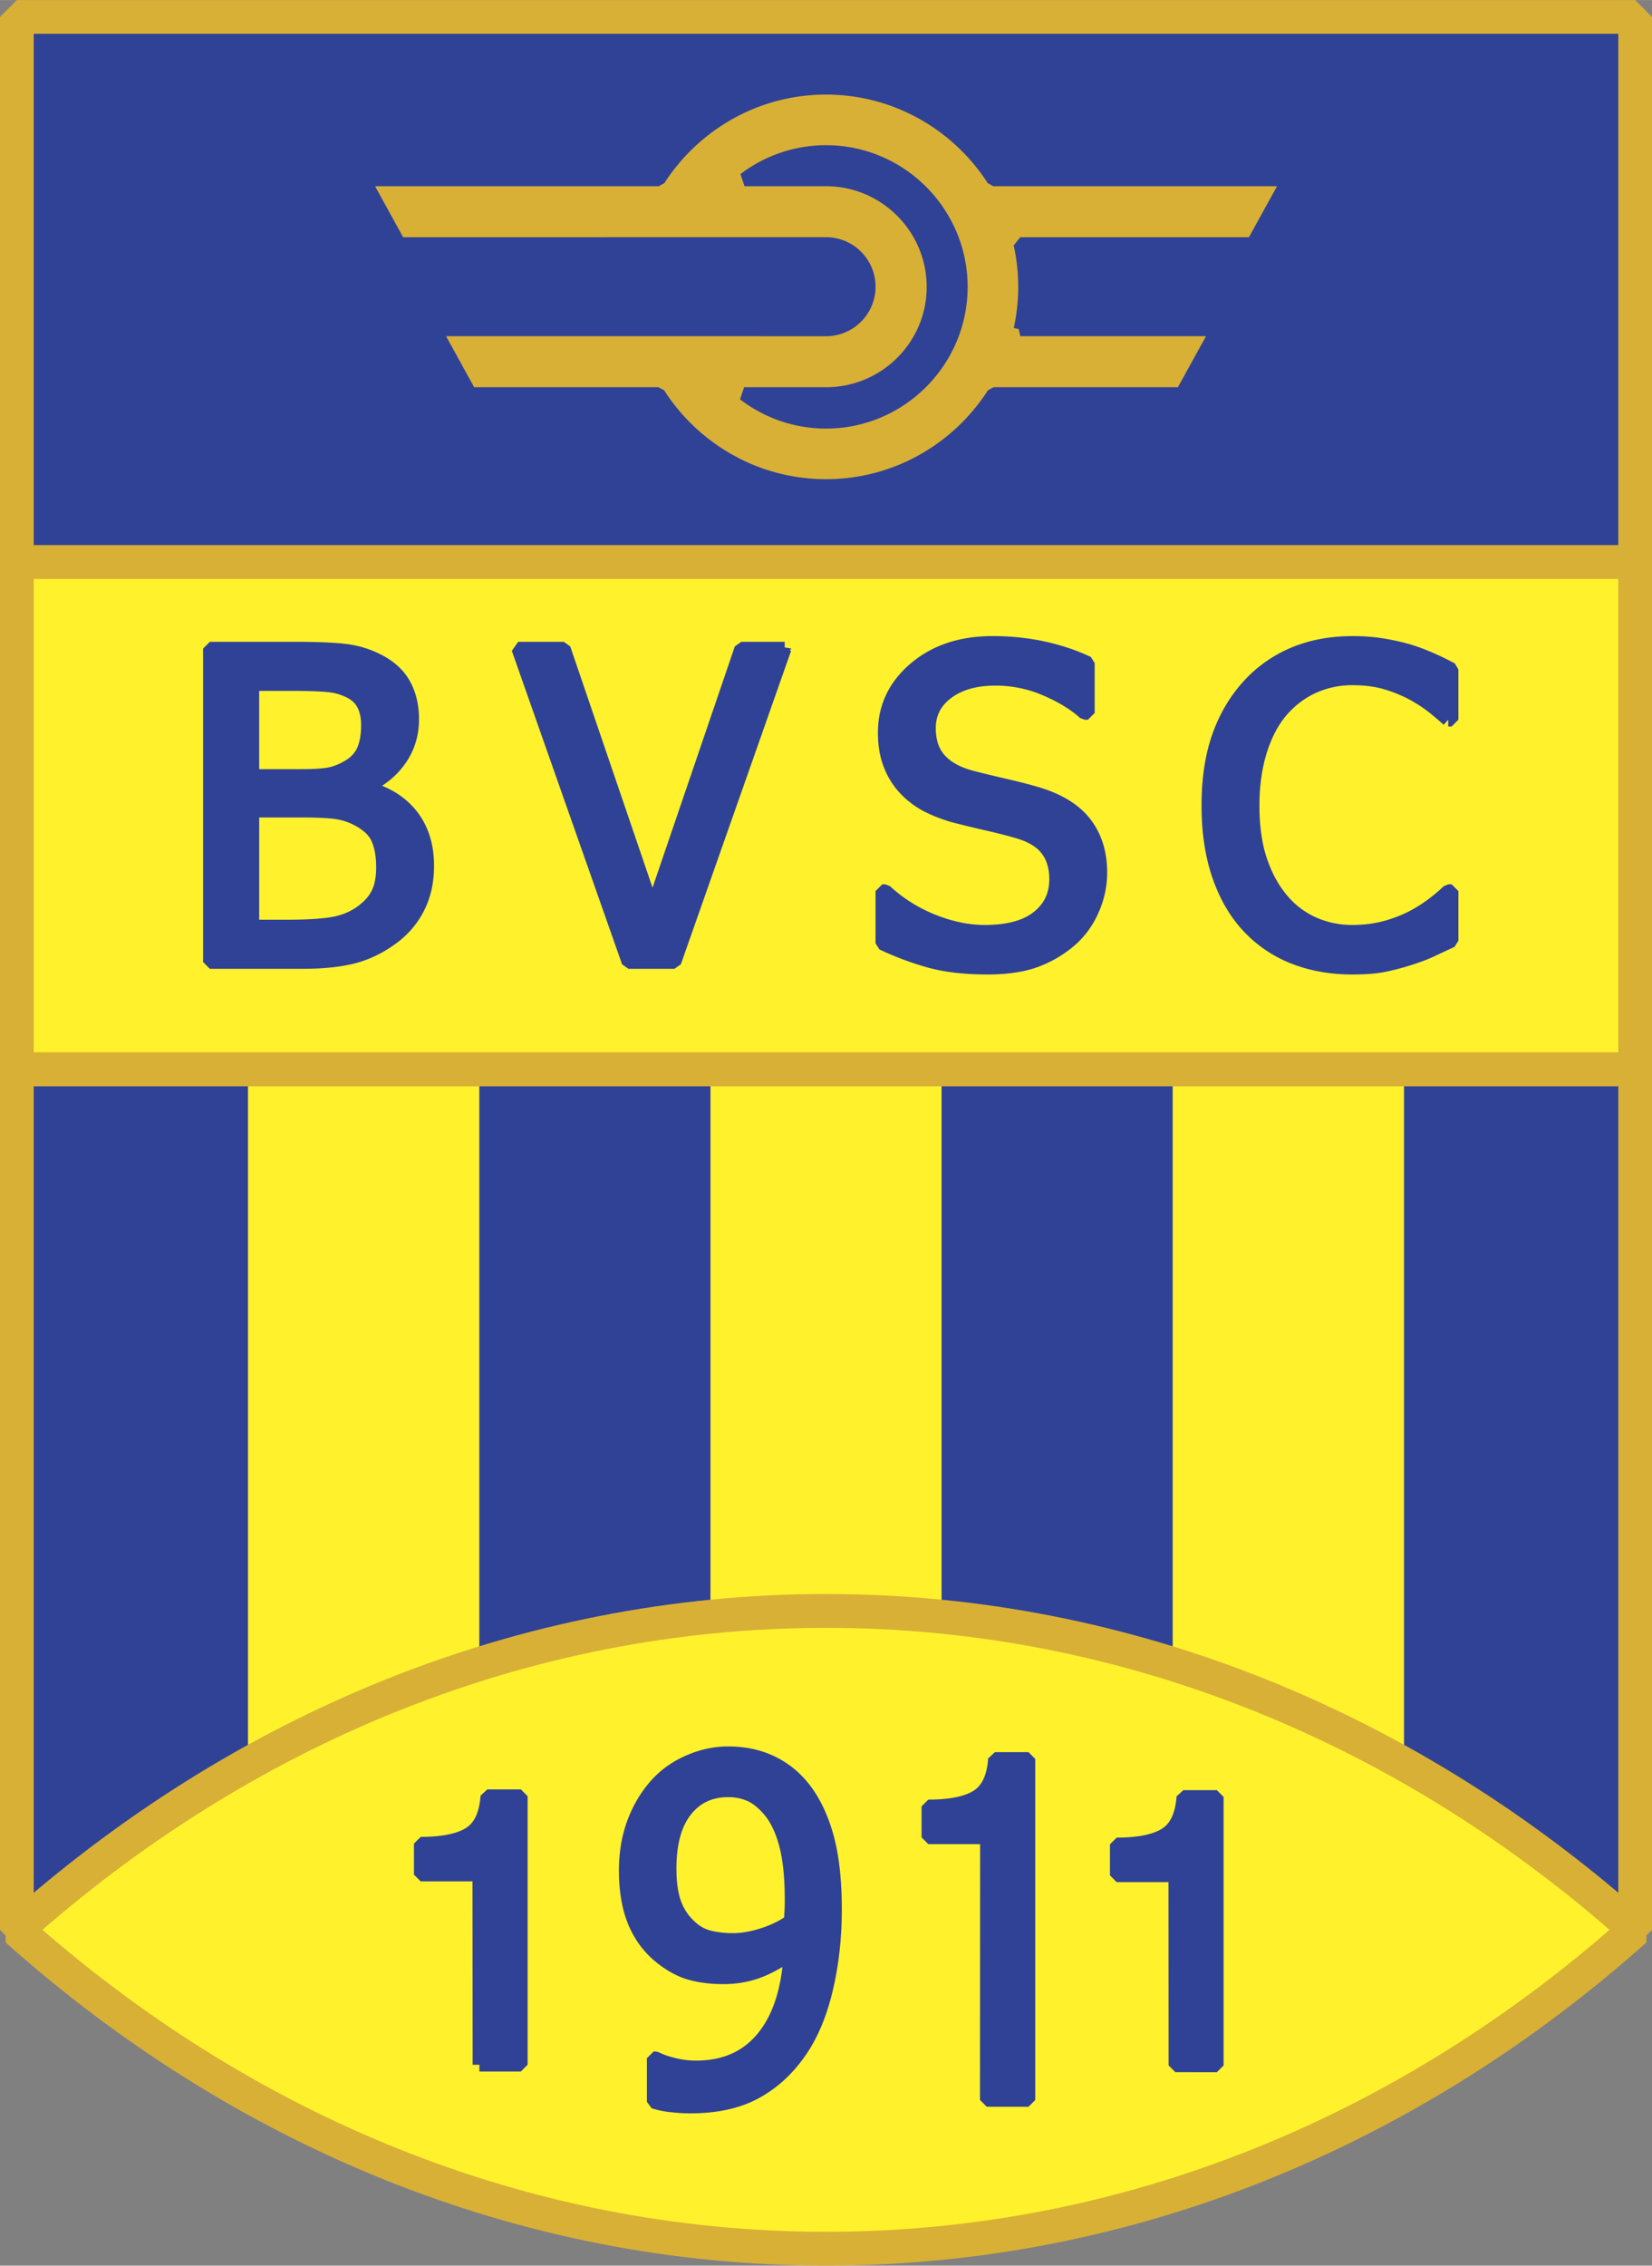 <svg xmlns="http://www.w3.org/2000/svg" width="1824" height="2500" viewBox="0 0 156.842 214.958"><rect x="0" y="0" width="156.842" height="214.958" fill="#808080" stroke="none"/><path d="M1.601 101.448h153.641v81.648H1.601v-81.648z" fill="#fff22d"/><path d="M1.601 1.601h153.641v51.727H1.601V1.601z" fill="#304296" stroke="#d8b036" stroke-width="3.201" stroke-miterlimit="1"/><path d="M133.296 101.448h21.945v81.648h-21.945v-81.648zm-21.96 0v81.648H89.391v-81.648h21.945zm-109.735 0h21.945v81.648H1.601v-81.648zm65.851 0v81.648H45.506v-81.648h21.946z" fill="#304296"/><path d="M1.601 53.328h153.641v48.121H1.601V53.328z" fill="#fff22d" stroke="#d8b036" stroke-width="3.201" stroke-miterlimit="1"/><path d="M40.567 82.147c0 1.478-.288 2.782-.858 3.917a7.955 7.955 0 0 1-2.308 2.792c-1.146.879-2.375 1.504-3.679 1.872-1.308.363-2.999.547-5.071.547h-8.729V61.531h8.075c2.167 0 3.794.072 4.878.21a9.23 9.23 0 0 1 3.113.987c1.094.573 1.89 1.325 2.392 2.25.507.925.759 2.015.759 3.263 0 1.401-.376 2.654-1.136 3.758-.754 1.105-1.8 1.969-3.14 2.599v.158c1.816.481 3.218 1.356 4.213 2.624.994 1.273 1.491 2.864 1.491 4.767zm-5.641-13.344c0-.721-.121-1.345-.367-1.872-.246-.521-.644-.941-1.188-1.248a5.705 5.705 0 0 0-2.188-.66c-.806-.077-1.916-.118-3.334-.118h-3.883v8.709h4.6c1.266 0 2.203-.062 2.8-.189.602-.128 1.22-.389 1.863-.788.612-.39 1.047-.895 1.308-1.52.258-.625.389-1.398.389-2.314zm1.428 13.502c0-1.115-.162-2.041-.492-2.761-.324-.727-.989-1.346-1.983-1.852a6.186 6.186 0 0 0-2.093-.64c-.754-.092-1.832-.138-3.219-.138h-4.6V87.9h3.292c1.769 0 3.166-.082 4.191-.24 1.021-.159 1.921-.501 2.696-1.018.764-.522 1.324-1.11 1.674-1.77.356-.659.534-1.514.534-2.567zm38.148-20.774L64.035 91.275h-4.37L49.198 61.531h4.333l8.421 24.671 8.42-24.671h4.13zm19.259 30.281c-2.209 0-4.083-.225-5.631-.67a28.168 28.168 0 0 1-4.365-1.647V84.54h.288a14.683 14.683 0 0 0 4.537 2.849c1.69.67 3.318 1.007 4.884 1.007 2.233 0 3.925-.455 5.071-1.371 1.146-.91 1.716-2.112 1.716-3.605 0-1.182-.298-2.148-.899-2.895-.597-.747-1.555-1.299-2.857-1.657a47.396 47.396 0 0 0-2.581-.659c-.775-.174-1.748-.404-2.92-.701a14.036 14.036 0 0 1-2.821-1.018 7.943 7.943 0 0 1-2.208-1.616 6.926 6.926 0 0 1-1.459-2.307c-.352-.89-.524-1.908-.524-3.068 0-2.409.963-4.435 2.883-6.066 1.921-1.631 4.376-2.445 7.358-2.445 1.701 0 3.313.169 4.831.501 1.522.333 2.931.803 4.224 1.417v4.736h-.31c-.963-.865-2.204-1.622-3.716-2.266a11.958 11.958 0 0 0-4.763-.972c-1.878 0-3.401.429-4.558 1.289-1.157.859-1.738 1.989-1.738 3.385 0 1.263.341 2.271 1.021 3.017.681.747 1.67 1.29 2.963 1.637.858.225 1.91.48 3.15.767 1.241.286 2.272.552 3.088.792 2.099.624 3.632 1.57 4.6 2.833.969 1.268 1.45 2.823 1.45 4.674a8.601 8.601 0 0 1-.728 3.436 8.08 8.08 0 0 1-2.031 2.88 10.71 10.71 0 0 1-3.323 1.995c-1.235.468-2.779.703-4.632.703zm34.589 0c-1.988 0-3.815-.328-5.484-.977a11.745 11.745 0 0 1-4.329-2.92c-1.209-1.288-2.151-2.899-2.82-4.833-.665-1.934-1-4.147-1-6.653 0-2.491.324-4.659.973-6.511.644-1.851 1.591-3.462 2.832-4.833a12.057 12.057 0 0 1 4.312-3.048c1.66-.7 3.523-1.048 5.58-1.048 1.021 0 1.979.072 2.874.22s1.722.332 2.485.558c.655.199 1.324.45 2.01.751.69.297 1.367.629 2.036.987v4.777h-.325a34.25 34.25 0 0 0-1.371-1.161c-.56-.45-1.239-.9-2.046-1.34a13.506 13.506 0 0 0-2.533-1.018c-.916-.266-1.968-.399-3.166-.399a8.967 8.967 0 0 0-3.685.777c-1.156.521-2.172 1.289-3.046 2.302-.858 1.008-1.522 2.281-1.999 3.814-.476 1.529-.718 3.253-.718 5.171 0 2.041.251 3.794.76 5.268.501 1.468 1.187 2.71 2.062 3.723a8.242 8.242 0 0 0 2.983 2.23 9.075 9.075 0 0 0 3.643.747c1.167 0 2.25-.138 3.25-.419a12.74 12.74 0 0 0 2.654-1.058 14.107 14.107 0 0 0 1.941-1.269c.549-.435.978-.803 1.288-1.11h.309v4.716c-.669.307-1.298.599-1.889.879-.597.282-1.313.552-2.157.819-.89.281-1.711.49-2.464.639-.763.148-1.746.219-2.96.219z" fill="#304296" stroke="#304296" stroke-width="1.284" stroke-miterlimit="1"/><path d="M62.538 17.024l-28.011.001 3.371 6.119 40.527-.004a4.063 4.063 0 0 1 4.062 4.058 4.064 4.064 0 0 1-4.062 4.058l-37.156-.003 3.37 6.12h17.879c3.362 5.241 9.24 8.726 15.907 8.726s12.545-3.485 15.908-8.727h17.878l3.371-6.12h-18.71a18.813 18.813 0 0 0-.006-8.109h22.086l3.371-6.119h-28.01c-3.366-5.225-9.234-8.696-15.889-8.696-6.653.001-12.521 3.472-15.886 8.696zm15.886 20.35c5.616.001 10.196-4.54 10.196-10.156 0-5.616-4.581-10.196-10.196-10.195h-7.736a12.735 12.735 0 0 1 7.736-2.613c7.052 0 12.804 5.751 12.804 12.804 0 7.052-5.752 12.804-12.804 12.804-2.92 0-5.618-.987-7.777-2.644h7.777z" fill="#d8b036" stroke="#304296" stroke-width="1.28" stroke-miterlimit="1"/><path d="M1.601 101.448h153.641v81.648H1.601v-81.648z" fill="none" stroke="#d8b036" stroke-width="3.201" stroke-miterlimit="1"/><path d="M155.242 183.096c-21.238 18.945-47.917 30.256-76.825 30.256s-55.578-11.311-76.816-30.256c21.238-18.946 47.916-30.256 76.824-30.256 28.907 0 55.579 11.31 76.817 30.256z" fill="#fff22d" stroke="#d8b036" stroke-width="3.211" stroke-miterlimit="1"/><path d="M93.682 199.243l.011-24.917h-5.559v-2.944c2.102 0 3.646-.316 4.643-.943.996-.626 1.554-1.813 1.681-3.561h3.188v32.37l-3.964-.005zm-34.28-21.772c0-1.663.258-3.177.769-4.547.517-1.375 1.223-2.556 2.113-3.553.848-.954 1.886-1.697 3.12-2.23 1.227-.538 2.471-.804 3.73-.804 1.417 0 2.693.25 3.841.748a8.501 8.501 0 0 1 2.972 2.152c1.059 1.186 1.876 2.738 2.46 4.658.585 1.923.875 4.348.875 7.28 0 2.674-.285 5.203-.854 7.593-.569 2.39-1.413 4.369-2.524 5.945-1.175 1.674-2.592 2.956-4.247 3.837-1.655.882-3.694 1.32-6.123 1.32-.548 0-1.133-.034-1.749-.101a8.418 8.418 0 0 1-1.729-.354v-4.137h.206c.343.199.88.393 1.607.582a8.784 8.784 0 0 0 2.224.284c2.687 0 4.801-.932 6.333-2.796 1.539-1.862 2.408-4.524 2.614-7.99-1.096.777-2.14 1.348-3.135 1.708s-2.076.542-3.241.542c-1.138 0-2.176-.127-3.108-.388-.933-.26-1.876-.765-2.819-1.519-1.102-.882-1.929-1.997-2.493-3.343-.563-1.355-.842-2.979-.842-4.887zm15.744 2.773c0-2.196-.19-3.982-.574-5.363-.385-1.38-.917-2.445-1.586-3.193-.605-.693-1.217-1.17-1.833-1.43a5.171 5.171 0 0 0-2.034-.389c-1.692 0-3.035.638-4.036 1.908-1.001 1.269-1.502 3.11-1.502 5.522 0 1.352.164 2.474.495 3.355.327.882.865 1.636 1.602 2.273.522.45 1.112.75 1.771.898.659.15 1.365.229 2.124.229.875 0 1.823-.162 2.84-.489 1.012-.321 1.897-.754 2.65-1.286.016-.217.032-.504.053-.86.02-.349.03-.743.03-1.175zm36.442 15.718l-.01-18.03h-5.559v-2.945c2.103 0 3.646-.316 4.642-.943.996-.627 1.555-1.814 1.68-3.56h3.188v25.484l-3.941-.006zm-66.074-.061l-.014-18.04h-5.559v-2.944c2.103 0 3.646-.316 4.642-.942.996-.626 1.555-1.813 1.681-3.56h3.188v25.483l-3.938.003z" fill="#304296" stroke="#304296" stroke-width="1.281" stroke-miterlimit="1"/></svg>